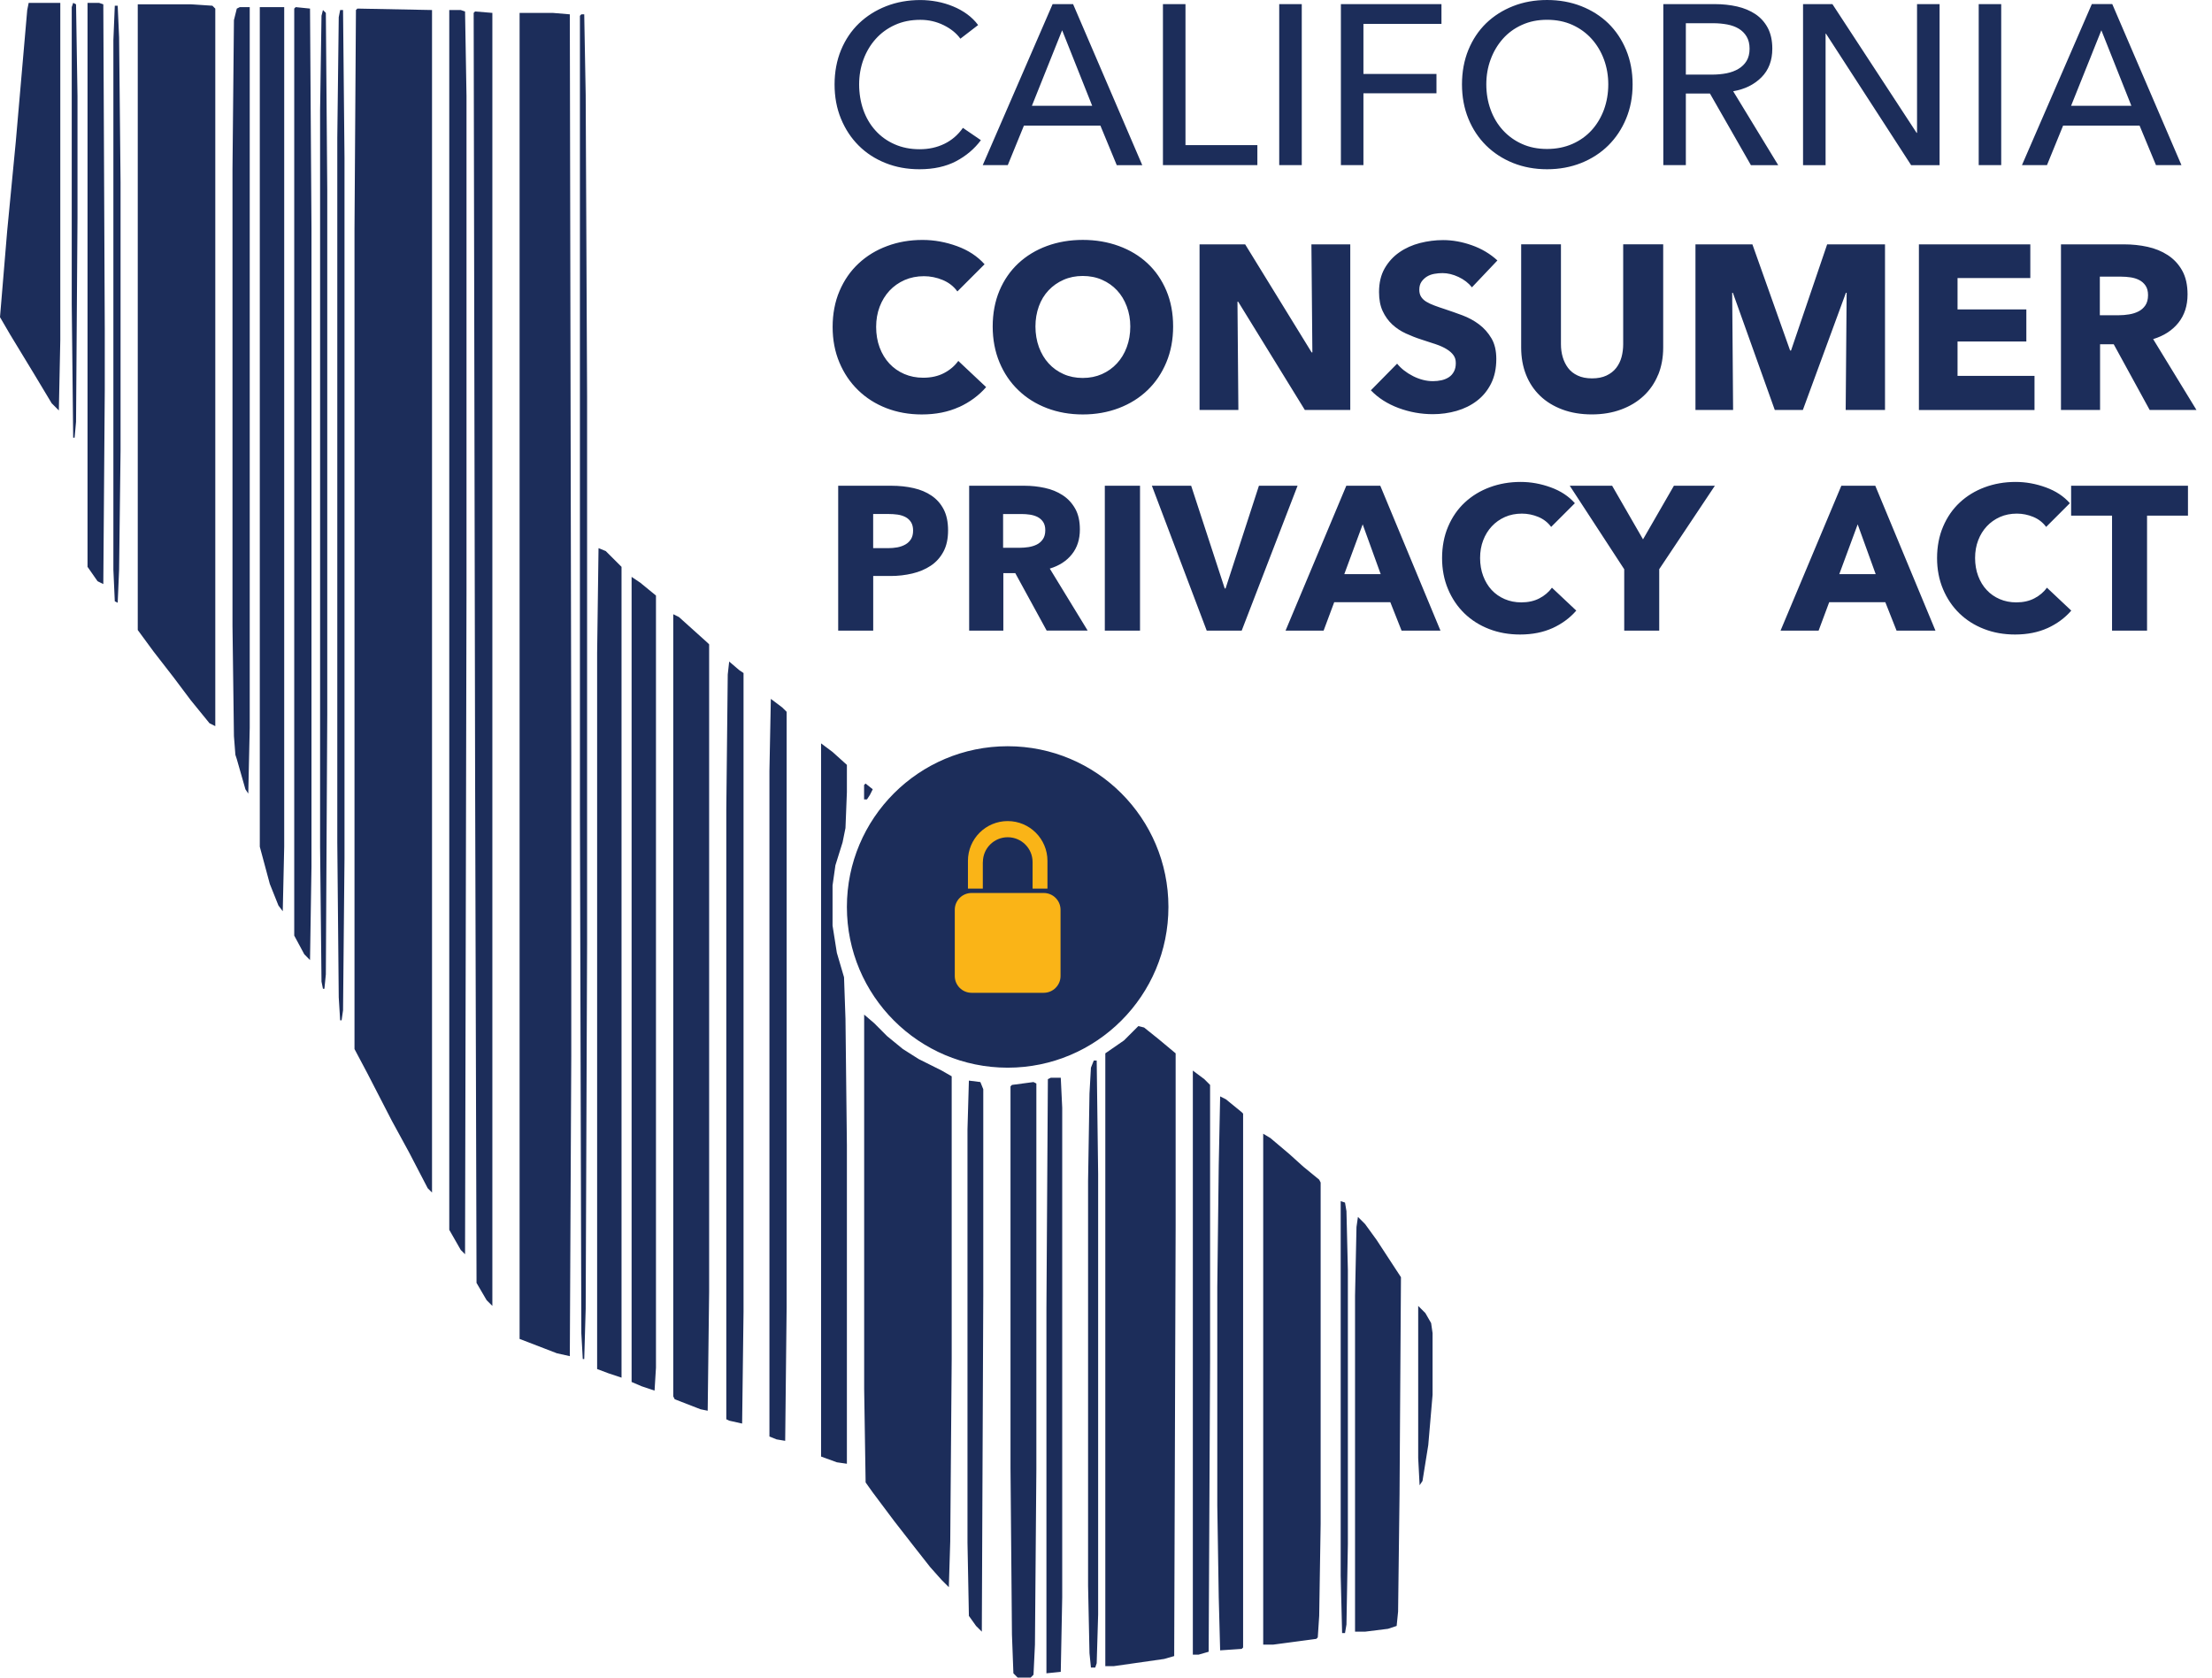 <?xml version="1.0" encoding="UTF-8"?> <svg xmlns="http://www.w3.org/2000/svg" width="58" height="44" viewBox="0 0 58 44" fill="none"><path d="M25.72 3.676C25.553 3.902 25.336 4.086 25.07 4.228C24.803 4.368 24.483 4.439 24.109 4.439C23.787 4.439 23.489 4.385 23.216 4.275C22.944 4.166 22.709 4.013 22.513 3.816C22.316 3.619 22.162 3.385 22.05 3.112C21.938 2.839 21.883 2.54 21.883 2.214C21.883 1.889 21.94 1.583 22.053 1.31C22.166 1.038 22.323 0.805 22.524 0.612C22.725 0.42 22.963 0.269 23.237 0.162C23.511 0.055 23.81 0.001 24.132 0.001C24.275 0.001 24.42 0.015 24.567 0.042C24.715 0.07 24.856 0.112 24.991 0.168C25.126 0.223 25.25 0.293 25.36 0.373C25.472 0.455 25.568 0.55 25.647 0.657L25.182 1.015C25.079 0.872 24.932 0.753 24.743 0.66C24.554 0.567 24.35 0.52 24.132 0.52C23.885 0.52 23.664 0.564 23.466 0.654C23.269 0.743 23.102 0.865 22.962 1.021C22.823 1.176 22.716 1.356 22.64 1.561C22.565 1.765 22.527 1.983 22.527 2.214C22.527 2.445 22.564 2.675 22.637 2.883C22.711 3.09 22.816 3.27 22.954 3.422C23.091 3.575 23.258 3.696 23.455 3.783C23.652 3.871 23.872 3.914 24.114 3.914C24.357 3.914 24.57 3.866 24.765 3.771C24.959 3.676 25.12 3.536 25.248 3.354L25.719 3.676L25.72 3.676ZM26.424 4.331H25.768L27.6 0.108H28.137L29.951 4.332H29.282L28.853 3.294H26.848L26.424 4.332V4.331ZM27.057 2.775H28.638L27.85 0.794L27.057 2.775ZM31.084 3.806H32.969V4.331H30.493V0.108H31.084V3.807V3.806ZM34.133 4.331H33.542V0.108H34.133V4.332V4.331ZM35.75 4.331H35.159V0.108H37.796V0.627H35.75V1.939H37.665V2.447H35.75V4.332V4.331ZM42.808 2.213C42.808 2.54 42.751 2.839 42.638 3.111C42.525 3.384 42.368 3.619 42.17 3.815C41.971 4.012 41.734 4.165 41.46 4.275C41.186 4.384 40.887 4.439 40.565 4.439C40.243 4.439 39.946 4.384 39.673 4.275C39.401 4.165 39.165 4.012 38.966 3.815C38.768 3.618 38.612 3.384 38.501 3.111C38.39 2.839 38.334 2.539 38.334 2.213C38.334 1.888 38.39 1.582 38.501 1.31C38.613 1.037 38.768 0.805 38.966 0.611C39.165 0.419 39.401 0.268 39.673 0.161C39.946 0.053 40.243 0 40.565 0C40.888 0 41.186 0.054 41.46 0.161C41.734 0.269 41.971 0.419 42.17 0.611C42.368 0.805 42.525 1.037 42.638 1.31C42.751 1.582 42.808 1.883 42.808 2.213ZM42.17 2.213C42.17 1.982 42.132 1.765 42.057 1.56C41.981 1.355 41.873 1.175 41.734 1.02C41.595 0.865 41.427 0.743 41.23 0.653C41.033 0.564 40.811 0.519 40.565 0.519C40.318 0.519 40.102 0.564 39.906 0.653C39.708 0.742 39.541 0.865 39.404 1.02C39.267 1.176 39.16 1.355 39.085 1.56C39.009 1.765 38.972 1.982 38.972 2.213C38.972 2.444 39.009 2.669 39.085 2.876C39.16 3.083 39.268 3.263 39.407 3.415C39.547 3.568 39.714 3.689 39.909 3.776C40.103 3.864 40.322 3.907 40.565 3.907C40.807 3.907 41.028 3.863 41.227 3.776C41.425 3.689 41.595 3.568 41.734 3.415C41.873 3.262 41.98 3.082 42.057 2.876C42.132 2.668 42.17 2.448 42.17 2.213ZM44.204 4.331H43.613V0.108H44.968C45.17 0.108 45.363 0.129 45.547 0.17C45.73 0.212 45.89 0.279 46.027 0.37C46.164 0.462 46.273 0.582 46.352 0.731C46.431 0.881 46.471 1.062 46.471 1.277C46.471 1.588 46.376 1.838 46.185 2.029C45.994 2.22 45.748 2.341 45.445 2.393L46.626 4.332H45.91L44.836 2.453H44.204V4.332V4.331ZM44.204 1.957H44.884C45.023 1.957 45.152 1.945 45.272 1.922C45.391 1.898 45.496 1.859 45.585 1.805C45.674 1.752 45.745 1.682 45.797 1.597C45.848 1.511 45.875 1.405 45.875 1.277C45.875 1.149 45.848 1.044 45.797 0.958C45.745 0.872 45.677 0.804 45.591 0.752C45.506 0.701 45.405 0.664 45.29 0.642C45.175 0.621 45.054 0.609 44.926 0.609H44.204V1.957ZM50.254 3.485H50.266V0.108H50.857V4.332H50.111L47.879 0.884H47.868V4.332H47.277V0.108H48.047L50.255 3.485H50.254ZM52.473 4.331H51.883V0.108H52.473V4.332V4.331ZM53.673 4.331H53.017L54.849 0.107H55.385L57.199 4.331H56.531L56.101 3.294H54.096L53.673 4.331ZM54.305 2.775H55.886L55.099 0.794L54.305 2.775ZM24.859 13.911C24.859 14.132 24.819 14.319 24.736 14.471C24.654 14.624 24.543 14.746 24.404 14.838C24.264 14.931 24.103 14.999 23.921 15.042C23.738 15.085 23.549 15.107 23.352 15.107H22.896V16.54H21.978V12.74H23.373C23.581 12.74 23.775 12.761 23.955 12.802C24.136 12.843 24.293 12.909 24.427 13.001C24.561 13.092 24.667 13.211 24.744 13.36C24.821 13.509 24.859 13.692 24.859 13.91V13.911ZM23.942 13.916C23.942 13.827 23.924 13.754 23.888 13.696C23.852 13.639 23.804 13.594 23.743 13.562C23.682 13.53 23.614 13.508 23.537 13.497C23.46 13.486 23.38 13.481 23.298 13.481H22.895V14.377H23.282C23.368 14.377 23.45 14.37 23.529 14.356C23.607 14.341 23.678 14.316 23.741 14.28C23.803 14.245 23.852 14.197 23.888 14.138C23.924 14.079 23.942 14.005 23.942 13.915L23.942 13.916ZM27.445 16.54L26.621 15.032H26.308V16.54H25.412V12.74H26.861C27.044 12.74 27.221 12.759 27.395 12.797C27.569 12.834 27.724 12.897 27.862 12.987C28 13.076 28.11 13.195 28.192 13.341C28.275 13.488 28.315 13.67 28.315 13.888C28.315 14.146 28.245 14.363 28.106 14.537C27.967 14.713 27.773 14.838 27.526 14.913L28.519 16.539H27.445V16.54ZM27.408 13.905C27.408 13.816 27.388 13.744 27.351 13.688C27.313 13.633 27.265 13.59 27.205 13.559C27.146 13.53 27.08 13.509 27.006 13.498C26.932 13.487 26.861 13.482 26.793 13.482H26.302V14.367H26.739C26.814 14.367 26.891 14.361 26.97 14.349C27.05 14.336 27.121 14.314 27.186 14.282C27.251 14.249 27.304 14.203 27.345 14.142C27.387 14.082 27.408 14.003 27.408 13.906V13.905ZM28.969 16.54V12.74H29.892V16.54H28.969ZM32.559 16.54H31.641L30.203 12.74H31.233L32.113 15.434H32.135L33.01 12.74H34.023L32.558 16.54H32.559ZM36.75 16.54L36.455 15.794H34.984L34.706 16.54H33.708L35.301 12.74H36.192L37.77 16.54H36.751H36.75ZM35.73 13.754L35.248 15.059H36.203L35.731 13.754H35.73ZM40.71 16.473C40.463 16.585 40.179 16.642 39.857 16.642C39.564 16.642 39.293 16.594 39.044 16.497C38.795 16.401 38.58 16.264 38.397 16.087C38.215 15.91 38.072 15.698 37.968 15.451C37.864 15.204 37.812 14.932 37.812 14.636C37.812 14.339 37.865 14.056 37.971 13.81C38.076 13.563 38.222 13.352 38.408 13.179C38.594 13.006 38.812 12.873 39.062 12.78C39.313 12.687 39.583 12.64 39.872 12.64C40.14 12.64 40.404 12.688 40.664 12.783C40.923 12.877 41.133 13.016 41.294 13.198L40.672 13.82C40.586 13.703 40.474 13.615 40.334 13.557C40.195 13.5 40.052 13.471 39.905 13.471C39.744 13.471 39.596 13.5 39.462 13.559C39.328 13.619 39.213 13.7 39.116 13.804C39.019 13.908 38.944 14.03 38.89 14.171C38.836 14.312 38.809 14.467 38.809 14.635C38.809 14.803 38.836 14.965 38.89 15.107C38.944 15.25 39.018 15.373 39.112 15.474C39.207 15.576 39.321 15.656 39.454 15.713C39.586 15.77 39.731 15.799 39.889 15.799C40.071 15.799 40.23 15.764 40.366 15.692C40.502 15.621 40.611 15.527 40.693 15.414L41.331 16.015C41.163 16.208 40.956 16.361 40.709 16.474L40.71 16.473ZM43.506 14.93V16.54H42.588V14.93L41.16 12.74H42.271L43.081 14.146L43.891 12.74H44.965L43.505 14.93H43.506ZM25.145 10.676C24.862 10.805 24.538 10.87 24.169 10.87C23.834 10.87 23.524 10.814 23.24 10.704C22.956 10.594 22.71 10.437 22.501 10.234C22.292 10.032 22.128 9.789 22.01 9.508C21.891 9.225 21.832 8.915 21.832 8.575C21.832 8.236 21.892 7.912 22.013 7.631C22.134 7.348 22.3 7.108 22.513 6.91C22.726 6.711 22.975 6.559 23.262 6.453C23.548 6.346 23.857 6.293 24.189 6.293C24.495 6.293 24.797 6.348 25.094 6.456C25.39 6.564 25.631 6.723 25.816 6.931L25.103 7.644C25.006 7.509 24.876 7.409 24.717 7.343C24.558 7.277 24.393 7.244 24.226 7.244C24.042 7.244 23.873 7.278 23.719 7.345C23.566 7.413 23.433 7.506 23.323 7.624C23.213 7.743 23.127 7.883 23.065 8.045C23.004 8.206 22.973 8.383 22.973 8.575C22.973 8.767 23.004 8.952 23.065 9.115C23.127 9.279 23.212 9.419 23.32 9.535C23.429 9.652 23.558 9.743 23.71 9.809C23.861 9.874 24.027 9.907 24.207 9.907C24.416 9.907 24.598 9.866 24.753 9.785C24.909 9.703 25.033 9.597 25.127 9.466L25.857 10.153C25.665 10.374 25.427 10.549 25.145 10.678V10.676ZM30.76 8.563C30.76 8.906 30.701 9.22 30.582 9.504C30.463 9.789 30.299 10.032 30.088 10.234C29.877 10.437 29.627 10.593 29.336 10.704C29.046 10.814 28.731 10.87 28.392 10.87C28.052 10.87 27.738 10.814 27.45 10.704C27.162 10.594 26.912 10.437 26.702 10.234C26.491 10.032 26.326 9.789 26.207 9.504C26.089 9.22 26.029 8.906 26.029 8.563C26.029 8.219 26.089 7.902 26.207 7.621C26.326 7.341 26.491 7.103 26.702 6.906C26.913 6.71 27.162 6.558 27.45 6.452C27.739 6.346 28.052 6.292 28.392 6.292C28.731 6.292 29.046 6.346 29.336 6.452C29.627 6.558 29.878 6.71 30.088 6.906C30.299 7.102 30.463 7.341 30.582 7.621C30.701 7.902 30.76 8.216 30.76 8.563ZM29.637 8.563C29.637 8.375 29.606 8.199 29.544 8.035C29.483 7.872 29.398 7.731 29.289 7.615C29.181 7.499 29.05 7.406 28.897 7.339C28.744 7.271 28.575 7.238 28.39 7.238C28.205 7.238 28.038 7.272 27.887 7.339C27.735 7.406 27.604 7.498 27.494 7.615C27.384 7.731 27.298 7.872 27.239 8.035C27.18 8.199 27.15 8.375 27.15 8.563C27.15 8.751 27.181 8.94 27.242 9.106C27.304 9.271 27.388 9.414 27.497 9.532C27.605 9.651 27.735 9.744 27.887 9.812C28.038 9.879 28.205 9.913 28.39 9.913C28.575 9.913 28.742 9.879 28.894 9.812C29.045 9.744 29.176 9.652 29.286 9.532C29.396 9.414 29.483 9.271 29.544 9.106C29.606 8.94 29.637 8.759 29.637 8.563ZM34.214 10.753L32.465 7.912H32.447L32.471 10.753H31.453V6.409H32.649L34.392 9.243H34.411L34.386 6.409H35.405V10.753H34.214ZM38.596 7.537C38.506 7.423 38.388 7.332 38.243 7.264C38.098 7.196 37.958 7.163 37.823 7.163C37.754 7.163 37.683 7.169 37.611 7.182C37.54 7.194 37.475 7.218 37.418 7.252C37.361 7.287 37.312 7.333 37.274 7.387C37.235 7.443 37.215 7.513 37.215 7.599C37.215 7.673 37.231 7.734 37.262 7.783C37.292 7.832 37.337 7.875 37.396 7.912C37.456 7.948 37.526 7.982 37.608 8.012C37.69 8.043 37.782 8.075 37.885 8.108C38.032 8.157 38.186 8.211 38.345 8.27C38.504 8.33 38.65 8.408 38.781 8.507C38.912 8.605 39.02 8.727 39.106 8.872C39.192 9.017 39.234 9.198 39.234 9.414C39.234 9.664 39.188 9.879 39.096 10.062C39.004 10.244 38.881 10.395 38.725 10.513C38.57 10.632 38.392 10.719 38.192 10.777C37.992 10.834 37.784 10.863 37.572 10.863C37.261 10.863 36.961 10.809 36.67 10.701C36.379 10.592 36.138 10.438 35.945 10.237L36.633 9.538C36.739 9.668 36.879 9.778 37.053 9.866C37.227 9.953 37.4 9.997 37.571 9.997C37.649 9.997 37.724 9.989 37.798 9.973C37.872 9.956 37.936 9.929 37.992 9.892C38.047 9.856 38.091 9.806 38.123 9.745C38.156 9.684 38.172 9.611 38.172 9.524C38.172 9.438 38.152 9.373 38.111 9.316C38.07 9.259 38.012 9.207 37.936 9.16C37.861 9.113 37.766 9.069 37.654 9.031C37.541 8.992 37.413 8.95 37.27 8.905C37.131 8.861 36.995 8.807 36.862 8.746C36.729 8.685 36.61 8.606 36.506 8.51C36.403 8.414 36.319 8.297 36.255 8.16C36.191 8.023 36.159 7.856 36.159 7.66C36.159 7.419 36.208 7.212 36.306 7.04C36.405 6.868 36.533 6.727 36.693 6.617C36.852 6.506 37.032 6.426 37.232 6.374C37.433 6.323 37.635 6.297 37.84 6.297C38.086 6.297 38.336 6.342 38.591 6.432C38.847 6.522 39.071 6.655 39.263 6.831L38.594 7.537L38.596 7.537ZM43.477 9.829C43.389 10.044 43.263 10.228 43.1 10.381C42.936 10.535 42.739 10.655 42.508 10.74C42.277 10.826 42.02 10.869 41.738 10.869C41.456 10.869 41.194 10.826 40.965 10.74C40.736 10.654 40.541 10.535 40.382 10.381C40.223 10.228 40.099 10.044 40.014 9.829C39.929 9.615 39.886 9.377 39.886 9.114V6.408H40.929V9.028C40.929 9.146 40.944 9.259 40.975 9.365C41.006 9.471 41.053 9.567 41.116 9.651C41.179 9.735 41.263 9.801 41.368 9.85C41.471 9.899 41.598 9.924 41.745 9.924C41.892 9.924 42.018 9.899 42.122 9.85C42.226 9.801 42.312 9.735 42.377 9.651C42.442 9.567 42.489 9.472 42.518 9.365C42.546 9.259 42.561 9.146 42.561 9.028V6.408H43.61V9.114C43.61 9.376 43.566 9.615 43.479 9.829H43.477ZM48.395 10.753L48.42 7.679H48.401L47.272 10.753H46.536L45.437 7.679H45.419L45.443 10.753H44.456V6.409H45.949L46.938 9.194H46.962L47.909 6.409H49.426V10.753H48.395ZM50.315 10.753V6.409H53.236V7.293H51.328V8.115H53.132V8.956H51.328V9.858H53.346V10.754H50.315V10.753ZM56.366 10.753L55.423 9.029H55.065V10.753H54.04V6.409H55.697C55.906 6.409 56.109 6.43 56.307 6.473C56.506 6.516 56.684 6.589 56.841 6.691C56.998 6.794 57.124 6.928 57.218 7.096C57.312 7.264 57.359 7.473 57.359 7.722C57.359 8.017 57.279 8.264 57.12 8.464C56.96 8.665 56.739 8.808 56.457 8.894L57.593 10.753H56.365H56.366ZM56.323 7.741C56.323 7.638 56.301 7.556 56.258 7.492C56.215 7.429 56.16 7.38 56.092 7.345C56.024 7.31 55.948 7.286 55.864 7.274C55.78 7.262 55.699 7.256 55.621 7.256H55.059V8.268H55.559C55.645 8.268 55.734 8.261 55.824 8.246C55.914 8.232 55.996 8.206 56.07 8.169C56.144 8.132 56.205 8.079 56.252 8.01C56.299 7.941 56.323 7.851 56.323 7.74V7.741ZM49.729 16.54L49.434 15.794H47.963L47.685 16.54H46.687L48.281 12.74H49.171L50.749 16.54H49.73H49.729ZM48.709 13.754L48.227 15.059H49.182L48.71 13.754H48.709ZM53.689 16.473C53.442 16.585 53.158 16.642 52.836 16.642C52.543 16.642 52.272 16.594 52.023 16.497C51.774 16.401 51.559 16.264 51.376 16.087C51.194 15.91 51.051 15.698 50.947 15.451C50.843 15.204 50.791 14.932 50.791 14.636C50.791 14.339 50.844 14.056 50.95 13.81C51.055 13.563 51.201 13.352 51.387 13.179C51.573 13.006 51.791 12.873 52.041 12.78C52.292 12.687 52.562 12.64 52.851 12.64C53.119 12.64 53.383 12.688 53.643 12.783C53.902 12.877 54.113 13.016 54.273 13.198L53.651 13.82C53.565 13.703 53.453 13.615 53.313 13.557C53.174 13.5 53.031 13.471 52.884 13.471C52.723 13.471 52.575 13.5 52.441 13.559C52.307 13.619 52.192 13.7 52.095 13.804C51.998 13.908 51.923 14.03 51.869 14.171C51.815 14.312 51.788 14.467 51.788 14.635C51.788 14.803 51.815 14.965 51.869 15.107C51.923 15.25 51.997 15.373 52.092 15.474C52.186 15.576 52.3 15.656 52.433 15.713C52.565 15.77 52.71 15.799 52.868 15.799C53.05 15.799 53.209 15.764 53.345 15.692C53.481 15.621 53.59 15.527 53.672 15.414L54.31 16.015C54.143 16.208 53.935 16.361 53.688 16.474L53.689 16.473ZM56.297 13.524V16.54H55.379V13.524H54.306V12.74H57.37V13.524H56.297Z" fill="#1C2D5A"></path><path d="M9.371 0.225L11.328 0.263V31.278L11.215 31.165L10.726 30.224L10.274 29.395L9.634 28.153L9.295 27.514V6.022L9.333 0.263L9.37 0.225H9.371ZM13.624 0.338H14.49L14.941 0.376L14.979 19.798V27.702L14.941 35.569L14.603 35.494L13.624 35.117V0.338ZM3.612 0.113H5.005L5.569 0.15L5.645 0.226V19.045L5.494 18.97L5.004 18.368L4.552 17.766L4.026 17.088L3.612 16.524V0.113H3.612ZM29.847 26.912L29.998 26.949L30.374 27.25L30.826 27.627V32.144L30.788 43.435L30.525 43.511L29.208 43.699H28.982V27.627L29.472 27.288L29.848 26.912H29.847ZM22.658 26.61L22.922 26.836L23.26 27.175L23.674 27.514L24.089 27.777L24.691 28.078L24.954 28.229V35.644L24.916 40.424L24.879 41.628L24.691 41.44L24.39 41.102L23.976 40.575L23.449 39.898L22.885 39.145L22.697 38.881L22.659 36.434V26.61H22.658ZM17.652 16.109L17.803 16.184L18.556 16.862L18.594 16.9V33.875L18.556 37L18.368 36.962L17.691 36.699L17.653 36.623V16.109H17.652ZM33.122 29.735L33.31 29.848L33.8 30.262L34.176 30.601L34.59 30.94L34.628 31.015V39.973L34.59 42.382L34.553 42.946L34.515 42.984L33.385 43.135H33.122V29.735V29.735ZM12.458 0.301L12.91 0.338V34.251L12.759 34.1L12.495 33.648L12.458 20.512L12.42 0.338L12.458 0.3V0.301ZM6.812 0.187H7.452V22.207L7.414 23.9L7.301 23.75L7.075 23.185L6.812 22.207V0.187ZM11.78 0.263H12.081L12.194 0.301L12.232 2.521V15.469L12.194 32.896L12.081 32.783L11.78 32.256V0.263ZM15.694 14.377L15.882 14.453L16.297 14.867V36.133L15.958 36.02L15.657 35.907V17.125L15.694 14.377ZM16.561 15.13L16.786 15.281L17.2 15.62V35.87L17.163 36.472L16.824 36.359L16.561 36.246V15.13ZM0.752 0.075H1.581V8.92L1.543 10.765L1.355 10.577L0.903 9.824L0.263 8.77L0 8.318L0.188 6.06L0.413 3.727L0.714 0.263L0.752 0.075ZM35.606 31.917L35.794 32.105L36.095 32.52L36.734 33.498L36.697 39.181L36.659 42.268L36.621 42.645L36.396 42.72L35.794 42.795H35.53V33.988L35.568 32.181L35.606 31.917ZM21.529 19.497L21.83 19.722L22.206 20.061V20.776L22.169 21.717L22.093 22.093L21.905 22.695L21.83 23.222V24.276L21.943 24.991L22.131 25.631L22.169 26.723L22.206 30.035V38.391L21.943 38.353L21.529 38.202V19.496V19.497ZM7.753 0.187L8.129 0.225L8.167 5.984V22.733L8.129 25.18L7.979 25.029L7.715 24.539V0.225L7.753 0.187ZM27.099 28.38L27.174 28.418V38.542L27.137 43.134L27.099 43.925L27.024 44H26.685L26.572 43.887L26.534 42.871L26.496 38.505V28.493L26.534 28.455L27.098 28.38H27.099ZM31.993 28.756L32.144 28.832L32.558 29.17L32.595 29.208V43.21L32.558 43.247L31.993 43.285L31.956 41.892L31.918 39.483V33.762L31.956 30.563L31.993 28.756H31.993ZM19.12 17.351L19.383 17.576L19.496 17.652V34.401L19.459 37.337L19.12 37.261L19.044 37.224V21.227L19.082 17.69L19.12 17.351ZM6.285 0.187H6.548V19.082L6.51 20.814L6.435 20.701L6.209 19.91L6.172 19.797L6.134 19.307L6.096 16.409V4.441L6.134 0.527L6.209 0.226L6.285 0.188V0.187ZM20.212 18.33L20.512 18.556L20.626 18.669V34.289L20.588 37.79L20.362 37.752L20.175 37.677V20.213L20.212 18.331L20.212 18.33ZM31.277 28.079L31.578 28.304L31.729 28.455V35.719L31.692 43.322L31.428 43.398H31.277V28.079ZM2.295 0.075H2.596L2.709 0.113L2.747 8.619V10.238L2.709 15.319L2.558 15.244L2.295 14.867V0.075ZM27.551 28.267H27.814L27.852 29.057V41.892L27.814 43.849L27.438 43.887V34.327L27.476 28.304L27.551 28.267ZM25.405 28.342L25.706 28.38L25.782 28.568V33.988L25.744 42.795L25.593 42.645L25.405 42.381L25.368 40.462V29.622L25.405 28.342ZM15.243 0.376H15.319L15.357 2.484L15.394 10.389V24.767L15.357 34.327L15.319 35.645H15.281L15.243 34.967L15.206 21.304V0.414L15.243 0.376ZM8.919 0.263H8.995L9.033 4.139V22.507L8.995 26.497L8.957 26.76H8.919L8.882 26.158L8.844 22.093V3.613L8.882 0.451L8.919 0.263ZM8.468 0.263L8.544 0.338L8.581 4.968V18.744L8.544 25.556L8.506 25.933H8.468L8.43 25.745L8.393 22.207V2.897L8.43 0.413L8.468 0.262V0.263ZM28.68 27.815H28.756L28.794 30.788V42.343L28.756 43.623L28.718 43.736H28.605L28.567 43.36L28.53 41.59V30.977L28.567 28.681L28.605 28.003L28.68 27.815V27.815ZM3.01 0.15H3.086L3.123 0.979L3.161 4.781V11.819L3.123 14.943L3.086 15.809L3.01 15.771L2.973 14.943V1.054L3.01 0.15ZM35.154 31.503L35.267 31.541L35.305 31.767L35.342 33.309V40.499L35.305 42.607L35.267 42.832H35.191L35.154 41.326V31.503V31.503ZM37.186 34.251L37.374 34.439L37.525 34.702L37.563 34.965V36.584L37.45 37.901L37.299 38.842L37.223 38.955L37.186 38.24V34.25L37.186 34.251ZM1.919 0.075L1.994 0.113L2.032 2.522V5.721L1.994 11.065L1.956 11.48H1.919L1.881 7.979V0.187L1.919 0.074V0.075ZM22.696 20.551L22.884 20.701L22.808 20.852L22.733 20.966H22.657V20.589L22.695 20.551L22.696 20.551ZM26.422 19.572C24.093 19.572 22.206 21.459 22.206 23.787C22.206 26.115 24.093 28.003 26.422 28.003C28.75 28.003 30.637 26.115 30.637 23.787C30.637 21.459 28.75 19.572 26.422 19.572Z" fill="#1C2D5A"></path><path d="M27.808 25.599V23.861C27.808 23.618 27.61 23.421 27.367 23.421H25.476C25.232 23.421 25.035 23.618 25.035 23.861V25.599C25.035 25.842 25.232 26.039 25.476 26.039H27.367C27.61 26.039 27.808 25.842 27.808 25.599ZM25.77 22.61V23.306H25.38V22.578C25.38 22.002 25.847 21.535 26.422 21.535C26.998 21.535 27.465 22.002 27.465 22.578V23.306H27.075V22.61C27.075 22.25 26.783 21.959 26.423 21.959C26.064 21.959 25.772 22.25 25.772 22.61H25.77Z" fill="#FAB417"></path></svg> 